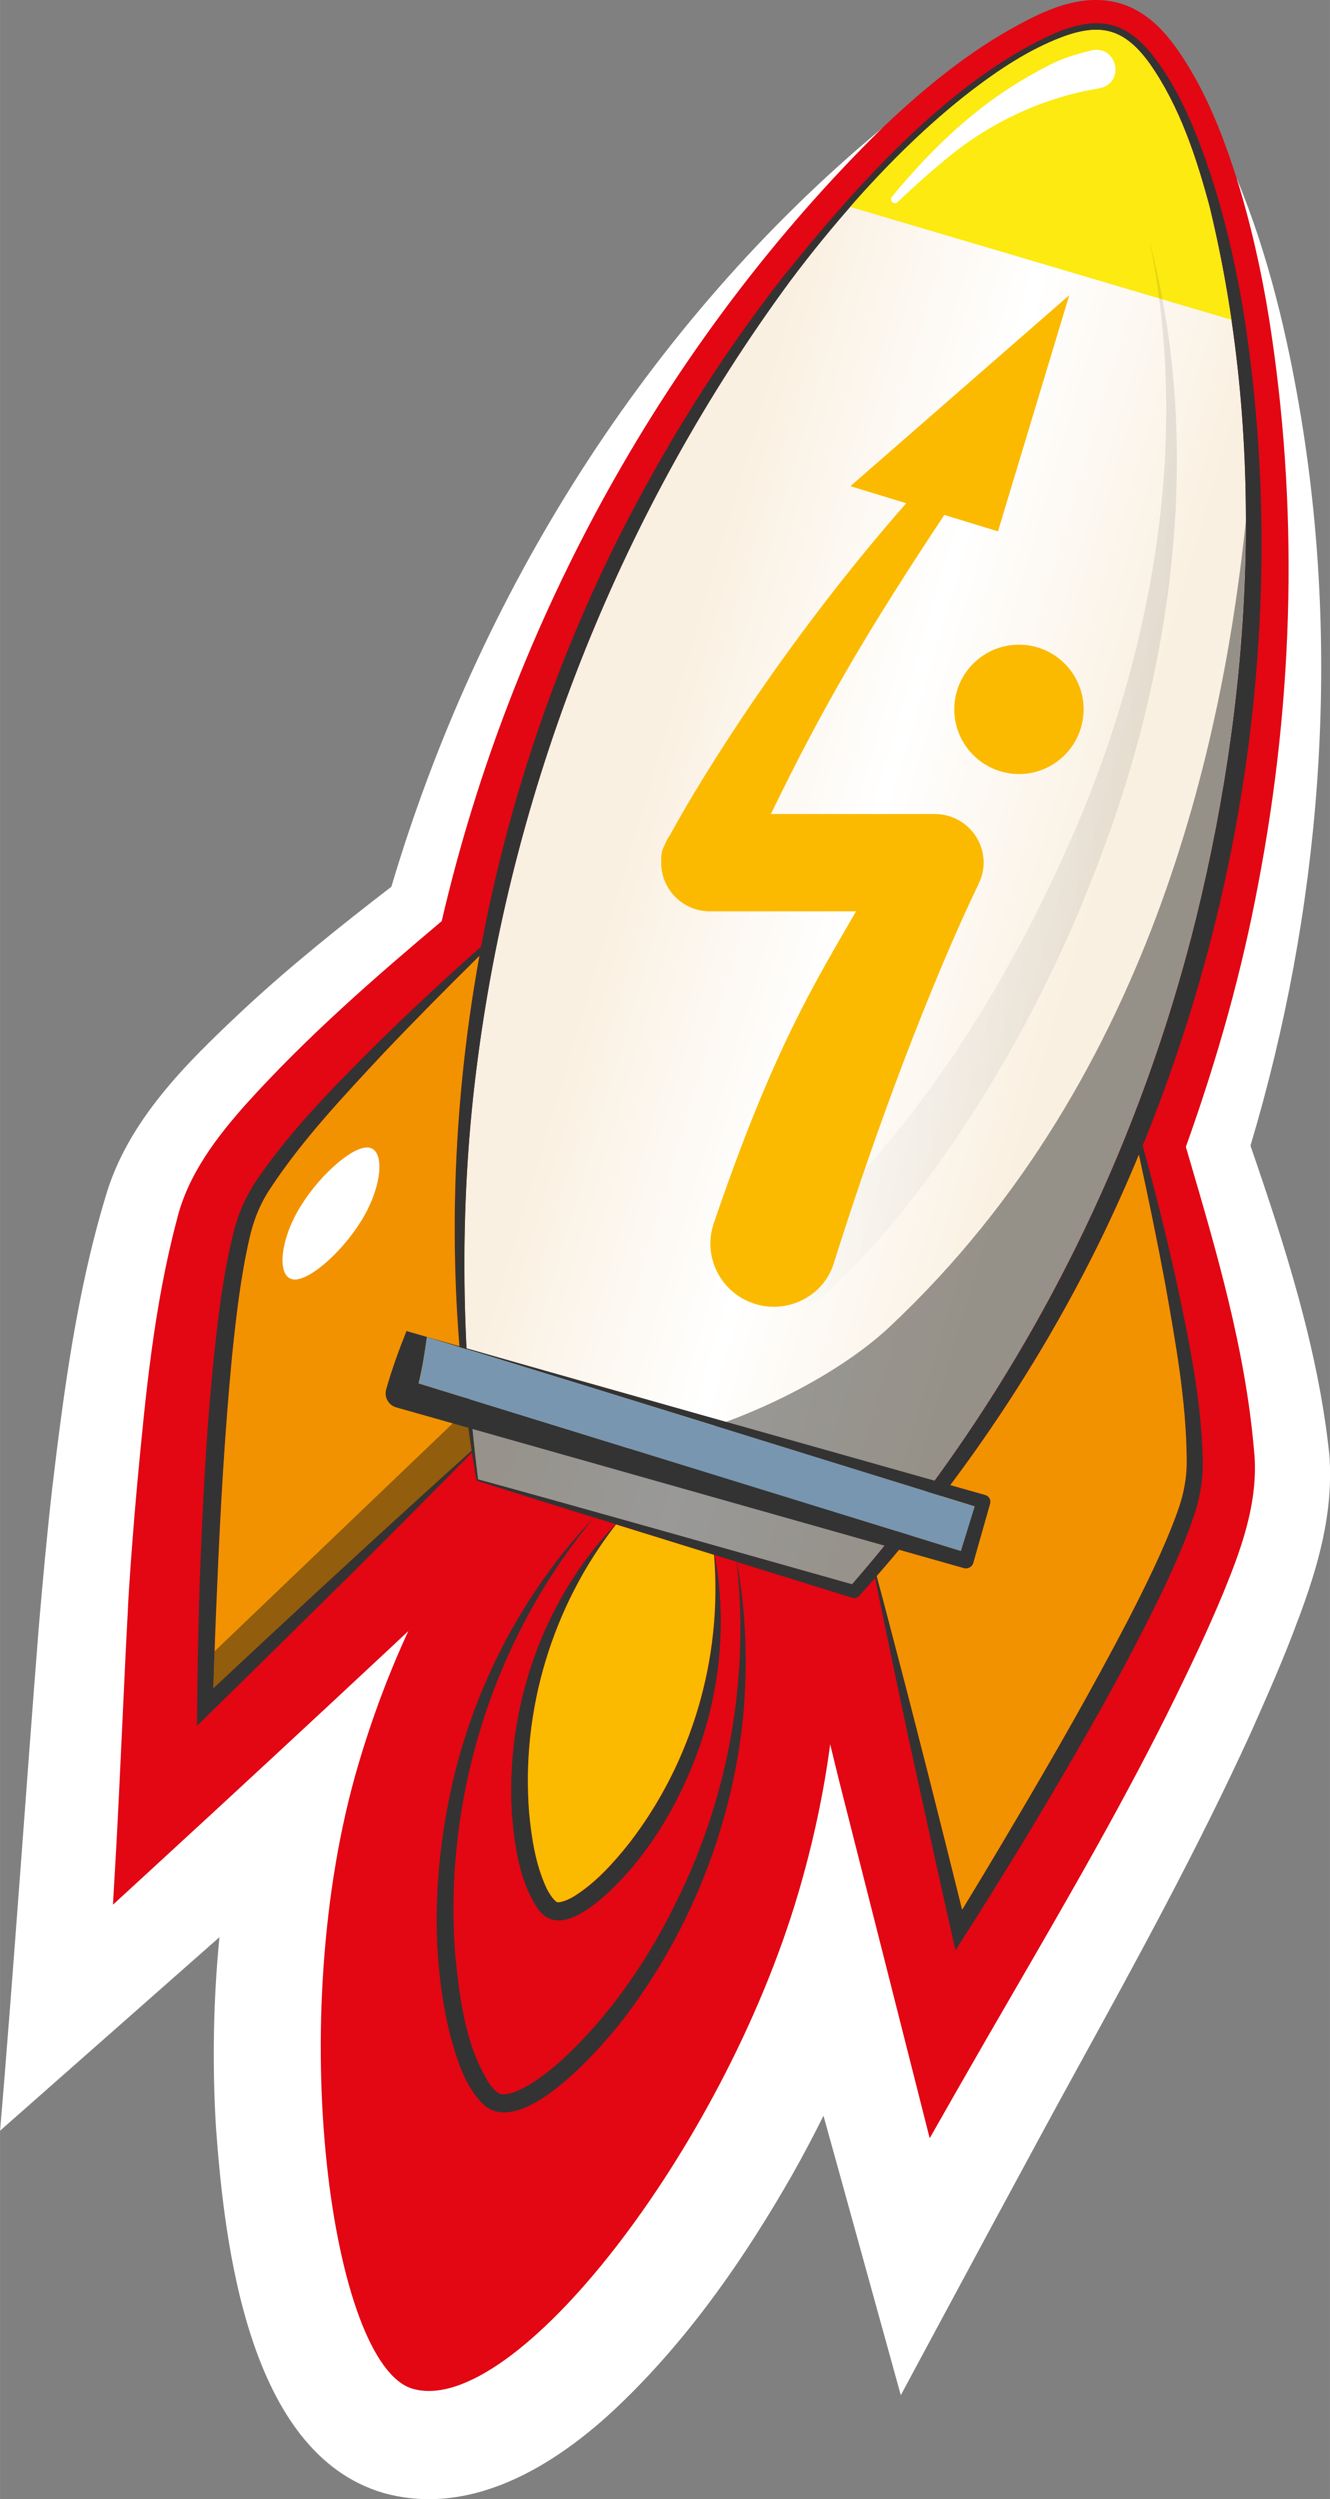 <?xml version="1.0" encoding="UTF-8"?>
<svg xmlns="http://www.w3.org/2000/svg" width="85.92mm" height="161.51mm" xmlns:xlink="http://www.w3.org/1999/xlink" viewBox="0 0 243.54 457.82">
  <rect x="0" y="0" width="243.54" height="457.82" fill="#808080" stroke="none"/>
  <defs>
    <linearGradient id="uuid-f2600472-c857-4293-ab6b-3f580f80e235" data-name="Unbenannter Verlauf 15" x1="103.64" y1="126.03" x2="221.51" y2="160.95" gradientUnits="userSpaceOnUse">
      <stop offset=".15" stop-color="#faf0e1"/>
      <stop offset=".5" stop-color="#fff"/>
      <stop offset=".85" stop-color="#faf0e1"/>
    </linearGradient>
    <linearGradient id="uuid-0c544075-a0cc-4b46-ae4c-315ab52ec76a" data-name="Unbenannter Verlauf" x1="141.38" y1="141.42" x2="215.51" y2="141.42" gradientUnits="userSpaceOnUse">
      <stop offset="0" stop-color="#fff"/>
      <stop offset="1" stop-color="#1d1d1b"/>
    </linearGradient>
  </defs>
  <g style="isolation: isolate;">
    <g id="uuid-9d55da51-0b39-42e5-ad7f-7c61ac60e362" data-name="Ebene 2">
      <g id="uuid-22da74ad-d83b-4286-aa04-46722ddc1a87" data-name="Ebene 1">
        <g>
          <path d="m237.73,296.6c-2.54,6.98-5.72,14.13-8.72,20.89-9.55,20.9-20.68,41.28-31.68,61.31-7.88,14.31-24.44,45.19-32.38,59.96l-11.81-42.73c-.75-2.67-1.53-5.52-2.35-8.46-1.8,3.63-3.69,7.21-5.67,10.72-8.47,14.85-18.3,29.13-30.65,41.23-11.4,11.23-27.43,21.84-44.26,17.15-24.83-7.27-29.11-45.65-30.67-67.01-.69-11.56-.49-23.22.64-34.8-11.95,10.54-32.15,28.37-40.17,35.45,2.32-27.28,4.94-65.13,7.08-92.16.71-8.33,1.53-17.29,2.47-25.56,2.13-17.85,4.51-35.89,9.71-53.19,4.03-14.1,14.9-24.67,25.03-34.19,8.66-8.1,18.06-15.6,27.36-22.77,15.88-53.51,46.8-103.21,89.82-138.91,0,0,0,0,0,0h0l65,9.18s0,0,0,0c0,0,0,0,0,0,5.8,14.02,9.33,28.96,11.8,43.94,7.23,44.23,3.53,90.3-9.3,133.22,6.28,18.26,12.41,37.18,14.45,56.67.79,10.71-2.14,20.56-5.68,30.05Z" style="fill: #fff; stroke-width: 0px;"/>
          <path d="m229.63,265.67c-1.59-18.52-6.88-36.49-11.98-53.87l-.5-1.71c5.98-16.72,10.3-32.43,13.21-47.95,6.72-34.94,7.4-69.87,2.02-103.82-1.46-9.09-3.45-17.69-5.91-25.59-1.79-5.59-4.33-12.84-8.18-19.43-.24-.42-.5-.84-.76-1.27l-.15-.25c-.18-.29-.36-.59-.54-.87-.56-.86-1.08-1.62-1.59-2.32l-.62-.83c-.16-.2-.31-.4-.47-.59h0c-1.75-2.21-3.68-3.94-5.71-5.09-.28-.16-.56-.32-.9-.5l-.32-.15c-1.04-.49-2.12-.86-3.23-1.09h0c-.37-.08-.75-.14-1.12-.19l-.35-.05c-.38-.04-.71-.06-1.03-.08-.19-.01-.39-.02-.58-.02-.07,0-.11,0-.17,0-.13,0-.26,0-.39,0-3.68.06-7.63,1.27-12.42,3.78-8.59,4.41-16.98,10.68-26.46,19.74-39.23,38.6-67.82,90.12-80.6,145.22-12.05,10.16-24.68,21.12-35.92,33.62-5.09,5.73-10.57,12.72-12.59,21.13-4.22,15.93-5.76,32.44-7.25,48.4l-.49,5.57c-.44,5.54-1.05,13.14-1.25,18.09-.28,5.02-.62,12.26-.97,19.94-.4,8.49-.81,17.26-1.13,22.95l-.6,10.47,7.72-7.1c13.27-12.19,29.43-27.17,43.22-40.07,1-.93,2.06-1.93,3.15-2.96-3.48,7.53-6.57,15.7-9.13,24.37-13.88,46.85-4.91,110.04,9.88,114.42,18.51,5.48,56.73-43.73,70.6-90.58,2.78-9.39,4.73-18.64,5.9-27.48.58,2.41,1.14,4.72,1.66,6.81l16.56,65.37,5.22-9.17c3.28-5.75,6.7-11.67,10.01-17.38,10.28-17.75,20.92-36.11,29.87-54.44,2.82-5.78,5.82-12.06,8.64-18.85,2.82-6.95,6.68-16.47,5.65-26.19Z" style="fill: #e30613; stroke-width: 0px;"/>
          <path d="m218.04,172.13c11.24-43.48,14.09-90.05,3.53-133.94-2.47-9.24-5.51-18.61-11.03-26.51-4.52-6.27-8.8-7.62-16.14-4.86-5.99,2.28-11.43,5.9-16.52,9.79-7.67,5.92-14.61,12.75-21.05,19.97-4.29,4.83-8.38,9.84-12.24,15.02-30.56,41.58-50.36,91.04-57.1,142.16-3.42,25.57-3.16,51.64.02,77.24,17.06,4.65,51.03,14.29,68.5,19.22,29.45-33.89,50.68-74.67,62.01-118.09Z" style="fill: url(#uuid-f2600472-c857-4293-ab6b-3f580f80e235); stroke-width: 0px;"/>
          <path d="m134.81,285.49c1.82,9.56,2.16,19.41,1.25,29.16-1.99,19.55-9.42,38.52-21.2,54.29-4.05,5.44-19.1,23.14-26.32,16.59-3.34-3.24-4.73-7.89-5.97-12.18-3.66-14.4-3.2-29.61-.29-44.06,3.89-19.19,13.14-37.34,26.65-51.48-18.64,22.37-27.81,51.78-25.53,80.62.85,8.04,1.91,16.62,6.38,23.49.61.83,1.4,1.53,1.9,1.66.5.16,1.54,0,2.5-.36,3.16-1.24,5.92-3.44,8.51-5.71,10.57-9.68,18.37-22.18,24-35.33,7.47-17.7,10.42-37.37,8.12-56.7Zm-37.9,46.7c-1.56-19.15,4.38-38.57,16.49-53.7-13.91,14.07-20.93,34.26-19.67,53.95.51,5.84,1.35,12.08,4.66,17.12,3.49,5.11,9.43.31,12.69-2.56,7.34-6.79,12.61-15.54,16.2-24.77,4.74-12.21,6.01-25.79,3.39-38.62,1.91,19.29-3.69,38.81-15.42,54.02-2.89,3.64-6.08,7.2-9.99,9.67-.8.52-2.4,1.27-3.19,1.17-.72-.33-1.66-1.85-2.04-2.72-1.93-4.2-2.66-8.92-3.11-13.55Z" style="fill: #333; stroke-width: 0px;"/>
          <path d="m175.61,353.57s31.79-50.46,40.7-74.01l2.12-7.17h0c1.85-11.19-4.12-39.39-8.85-58.94l-1.7-.5c4.8,15.5,7.27,49.24,2.8,61.84-5.94,16.76-29.16,55.89-37.59,68.09l2.52,10.69Z" style="fill: rgba(29, 29, 27, .3); stroke-width: 0px;"/>
          <path d="m162.87,243.09c-10.78,10.1-32.27,20.72-52.88,22.99l-23.74-7.03c.35,3.99.77,7.98,1.26,11.96,17.06,4.65,51.03,14.29,68.5,19.22,29.45-33.89,50.68-74.67,62.01-118.09,6.43-24.87,10.1-50.75,10.1-76.56-3.81,36.19-15.82,101.21-65.27,147.52Z" style="fill: rgba(29, 29, 27, .45); stroke-width: 0px;"/>
          <path d="m211.64,10.87c-5.02-6.72-9.91-8.09-17.64-5.14-19.6,8.28-37.43,28.55-50.6,44.96-12.01,15.37-22.33,32.06-31,49.53-25.8,52.54-35.31,113.26-25.13,171.01,17.12,5.47,51.66,16.12,68.83,21.47.43.13.91,0,1.22-.35,17.42-19.32,32.28-41.02,43.82-64.41,25.73-52.56,35.71-113.28,26.51-171.17-1.64-9.63-3.89-19.19-7.2-28.4-2.23-6.15-4.89-12.21-8.81-17.5Zm9.93,27.32c10.55,43.89,7.7,90.46-3.53,133.94-11.33,43.42-32.56,84.2-62.01,118.09-17.48-4.93-51.44-14.57-68.5-19.22-3.19-25.6-3.44-51.66-.02-77.24,6.74-51.12,26.54-100.58,57.1-142.16,3.86-5.18,7.95-10.19,12.24-15.02,6.44-7.22,13.38-14.06,21.05-19.97,5.09-3.89,10.52-7.51,16.52-9.79,7.34-2.76,11.62-1.41,16.14,4.86,5.52,7.89,8.56,17.26,11.03,26.51Z" style="fill: #333; stroke-width: 0px;"/>
          <path d="m112.81,279.25c-11.71,15.02-17.44,34.11-15.91,52.94.45,4.63,1.18,9.35,3.11,13.55.39.86,1.32,2.39,2.04,2.72.79.1,2.39-.65,3.19-1.17,3.91-2.48,7.09-6.03,9.99-9.67,11.49-14.89,17.07-33.9,15.51-52.79-5.9-1.83-12.03-3.73-17.93-5.57Z" style="fill: #fbba00; stroke-width: 0px;"/>
          <path d="m86.36,265.71c-3.3,2.97-6.59,5.95-9.87,8.94-11.59,10.52-25.58,23.49-37.4,34.57.17-6.03.39-12.07.66-18.1.6-14.35,1.4-28.72,2.78-43.01.73-7.07,1.55-14.23,3.13-21.14.75-3.41,1.98-6.52,3.96-9.44,5.9-8.91,13.33-16.77,20.62-24.6,5.75-6.05,11.62-11.98,17.56-17.84.1-.56.2-1.13.3-1.69-6.6,5.86-13.07,11.87-19.36,18.06-7.67,7.69-15.39,15.45-21.58,24.48-2.13,3.03-3.67,6.66-4.51,10.29-1.76,7.16-2.62,14.35-3.4,21.55-1.51,14.38-2.2,28.79-2.72,43.23-.25,8.36-.4,16.76-.46,25.13,7.65-7.46,20.71-20.37,28.33-27.89,7.38-7.35,14.73-14.74,22.03-22.18-.02-.12-.04-.24-.06-.36Z" style="fill: #333; stroke-width: 0px;"/>
          <g>
            <polygon points="100.81 162.45 100.81 162.45 100.81 162.45 100.81 162.45" style="fill: #f7a418; stroke-width: 0px;"/>
            <polygon points="100.81 162.45 100.81 162.45 100.81 162.45 100.81 162.45" style="fill: #f7a418; stroke-width: 0px;"/>
            <path d="m87.79,175.1c-5.94,5.86-11.81,11.79-17.56,17.84-7.29,7.83-14.73,15.69-20.62,24.6-1.98,2.92-3.21,6.03-3.96,9.44-1.57,6.91-2.4,14.06-3.13,21.14-1.38,14.29-2.18,28.66-2.78,43.01-.27,6.03-.49,12.07-.66,18.1,11.82-11.08,25.81-24.05,37.4-34.57,3.28-2.99,6.57-5.98,9.87-8.94-4.63-30.02-3.98-60.74,1.43-90.62Z" style="fill: #f39200; stroke-width: 0px;"/>
          </g>
          <path d="m85.35,258.39l-46.05,44.09c-.08,2.25-.14,4.5-.2,6.74,11.82-11.08,25.81-24.05,37.4-34.57,3.28-2.99,6.57-5.98,9.87-8.94-.38-2.44-.7-4.88-1.01-7.32Z" style="fill: rgba(29, 29, 27, .45); stroke-width: 0px;"/>
          <path d="m208.55,211.52c1.73,7.92,3.38,15.86,4.85,23.83,1.85,10.54,3.8,21.18,3.9,31.87.07,3.53-.59,6.8-1.82,10.07-2.44,6.65-5.65,13.1-8.89,19.43-6.63,12.73-13.78,25.22-21.1,37.58-3.06,5.21-6.16,10.39-9.31,15.54-3.88-15.7-8.55-34.25-12.54-49.37-1.02-3.92-2.06-7.84-3.1-11.76-.1.11-.2.23-.3.34,2,9.81,4.05,19.62,6.15,29.41,2.27,10.46,6.22,28.4,8.57,38.82,4.51-7.05,8.96-14.19,13.3-21.33,7.42-12.39,14.7-24.85,21.26-37.74,3.27-6.46,6.47-12.96,8.89-19.92,1.28-3.5,1.96-7.38,1.83-11.09-.28-10.94-2.52-21.65-4.77-32.28-1.86-8.41-3.95-16.77-6.23-25.07-.23.55-.45,1.11-.68,1.66Z" style="fill: #333; stroke-width: 0px;"/>
          <path d="m201.14,227.94c-10.82,21.93-24.56,42.38-40.6,60.77,1.05,3.92,2.08,7.84,3.1,11.76,3.98,15.11,8.65,33.66,12.54,49.37,3.14-5.15,6.25-10.34,9.31-15.54,7.32-12.36,14.47-24.85,21.1-37.58,3.24-6.33,6.45-12.78,8.89-19.43,1.23-3.27,1.89-6.54,1.82-10.07-.09-10.68-2.04-21.32-3.9-31.87-1.48-7.97-3.12-15.91-4.85-23.83-2.3,5.55-4.77,11.03-7.41,16.43Z" style="fill: #f39200; stroke-width: 0px;"/>
          <path d="m221.57,38.19c-2.47-9.24-5.51-18.61-11.03-26.51-4.52-6.27-8.8-7.62-16.14-4.86-5.99,2.28-11.43,5.9-16.52,9.79-7.67,5.92-14.61,12.75-21.05,19.97-.39.44-.77.88-1.15,1.32l69.81,20.68c-1.01-6.85-2.31-13.65-3.93-20.39Z" style="fill: #fcea10; mix-blend-mode: multiply; stroke-width: 0px;"/>
          <path d="m203.27,10.18c-.88-.93-2.17-1.27-3.53-.92-4.64,1.17-6.27,1.84-10.91,4.45-9.04,5.09-17.15,12.19-25.51,22.34-.24.29-.21.71.06.97.23.21.56.25.82.11.05-.03.1-.06.15-.11,3.27-3.08,5.82-5.35,8.26-7.37,8.34-7.11,18.27-11.77,28.7-13.47.01,0,.02,0,.03,0,1.37-.28,2.38-1.14,2.76-2.35.39-1.25.06-2.67-.84-3.63Z" style="fill: #fff; stroke-width: 0px;"/>
          <path d="m54.42,222.03c-3.36,6.05-3.62,12.22-.53,12.36,3.09.13,9.53-5.78,12.89-11.83,3.36-6.05,3.62-12.22.53-12.36-3.09-.13-9.53,5.78-12.89,11.83" style="fill: #fff; stroke-width: 0px;"/>
          <path d="m180.44,273.87c-35.67-10.11-70.99-19.97-106.01-30.04-1.37,3.42-2.7,7.06-3.7,10.62-.44,1.43.38,2.95,1.82,3.36l103.92,29.44c.75.23,1.55-.2,1.76-.96l3.07-10.82c.21-.68-.18-1.4-.87-1.6Zm-4.5,10.24l-99.3-30.7c.68-2.74,1.12-5.59,1.52-8.48,33.76,10.31,67.16,20.76,100.3,31.01l-2.53,8.17Z" style="fill: #333; stroke-width: 0px;"/>
          <path d="m175.95,284.12l2.53-8.17c-33.14-10.25-66.54-20.7-100.3-31.01-.4,2.88-.84,5.74-1.52,8.48l99.3,30.7Z" style="fill: #7896af; stroke-width: 0px;"/>
          <path d="m130.89,284.87c2.29,12.46.97,25.54-3.61,37.35-3.58,9.23-8.86,17.99-16.2,24.77-3.26,2.87-9.2,7.68-12.69,2.56-3.31-5.04-4.14-11.28-4.66-17.12-1.24-19.35,5.54-39.18,18.99-53.21-1.33-.41-2.64-.82-3.94-1.23-18.55,22.35-27.66,51.68-25.39,80.45.85,8.04,1.91,16.62,6.38,23.49.61.83,1.4,1.53,1.9,1.66.5.16,1.54,0,2.5-.36,3.16-1.24,5.92-3.44,8.51-5.71,10.57-9.68,18.37-22.18,24-35.33,7.39-17.51,10.35-36.95,8.18-56.08-1.31-.41-2.64-.82-3.98-1.24Z" style="fill: #e30613; stroke-width: 0px;"/>
          <path d="m143.59,228.5c25.21-21.02,43.97-52.94,56.08-83.26,12.37-31.92,17.76-67.16,10.83-101.07,8.86,33.79,5.29,69.94-5.49,102.97-8.27,24.97-20.27,48.89-36.09,70.05-5.37,7.08-11.16,13.9-18.11,20.05-2.35,2.08-5.93,1.86-8.01-.49-2.18-2.44-1.81-6.27.78-8.25h0Z" style="fill: url(#uuid-0c544075-a0cc-4b46-ae4c-315ab52ec76a); opacity: .1; stroke-width: 0px;"/>
          <path d="m184.74,141.65c6.47,1.02,12.52-3.4,13.54-9.87,1.02-6.45-3.39-12.52-9.85-13.54-6.46-1.02-12.53,3.4-13.54,9.85-1.02,6.47,3.4,12.53,9.86,13.55m-2-44.32l13.05-43.25-40.08,34.99,10.22,3.13c-21.2,24.14-36.86,49.03-43.21,60.7-.42.59-.76,1.24-1.03,1.92-.03.05-.06.12-.09.17-.45.87-.58,1.82-.51,2.79,0,.09-.03.17-.03.26,0,4.92,3.99,8.91,8.91,8.91h26.77c-7.22,12.57-15.13,25-26.06,57.19-2.06,6.06,1.26,12.63,7.33,14.65.62.2,1.24.36,1.87.46,5.5.86,11.06-2.31,12.78-7.79,13.88-44.09,26.3-69.04,26.46-69.37,0-.01,0-.02,0-.04.61-1.21.99-2.56.99-4,0-4.93-3.99-8.91-8.91-8.92h-30.05c9.66-19.97,17.98-34,31.76-54.79l9.81,3Z" style="fill: #fbba00; stroke-width: 0px;"/>
        </g>
      </g>
    </g>
  </g>
</svg>
